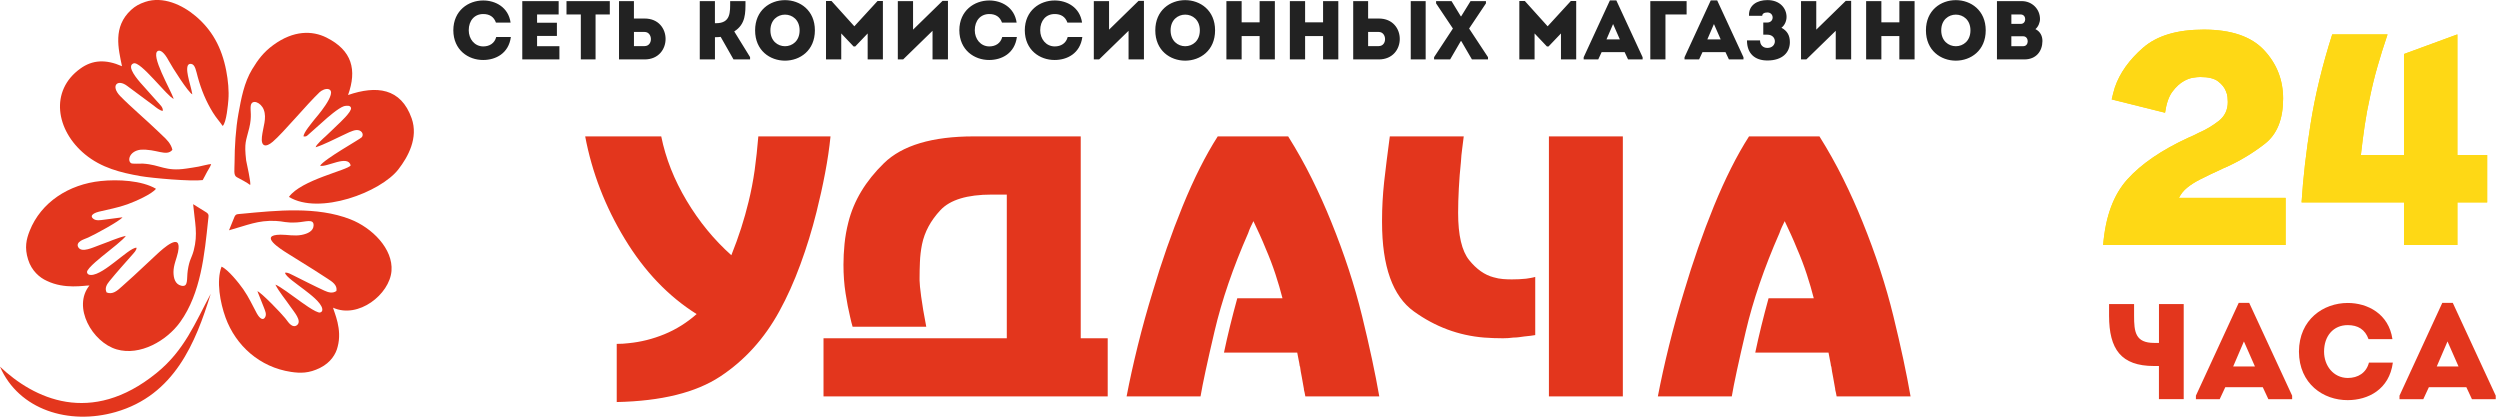  <svg width='288' height='48' viewBox='0 0 288 48' fill='none' xmlns='http://www.w3.org/2000/svg'><g clip-path='url(#clip0)'><path fill-rule='evenodd' clip-rule='evenodd' d='M283.221 42.215H280.716L281.953 39.334L283.221 42.215ZM284.769 45.987H287.508V45.58L282.56 34.888H281.353L276.422 45.58V45.987H279.164L279.804 44.608H284.125L284.769 45.987ZM264.838 40.507C264.855 44.231 267.671 46.112 270.457 46.095C272.789 46.095 275.249 44.875 275.656 41.774C274.7 41.774 273.84 41.774 272.901 41.774C272.603 42.947 271.647 43.543 270.457 43.543C268.797 43.526 267.732 42.12 267.732 40.507C267.732 38.69 268.814 37.453 270.457 37.453C271.633 37.453 272.46 37.955 272.853 39.066C273.809 39.066 274.653 39.066 275.609 39.066C275.185 36.138 272.728 34.901 270.457 34.901C267.675 34.904 264.855 36.782 264.838 40.507ZM259.768 42.215H257.263L258.5 39.334L259.768 42.215ZM261.317 45.987H264.055V45.58L259.107 34.888H257.901L252.969 45.58V45.987H255.708L256.352 44.608H260.673L261.317 45.987ZM251.563 45.987V35.026H248.713V39.504H248.164C245.988 39.504 245.846 38.236 245.846 36.372V35.026H242.965V36.372C242.965 40.222 244.341 42.164 248.147 42.164H248.709V45.983H251.563V45.987Z' fill='#E3361D'/><path fill-rule='evenodd' clip-rule='evenodd' d='M268.671 3.962H275.046C274.609 5.25 274.223 6.48 273.887 7.656C273.548 8.832 273.26 10.008 273.02 11.188C272.779 12.255 272.579 13.34 272.413 14.441C272.25 15.543 272.101 16.681 271.972 17.857H276.941V6.219L283.089 3.962V17.857H286.522V23.317H283.092V28.221H276.944V23.317H265.14C265.313 20.528 265.662 17.491 266.187 14.211C266.709 10.933 267.539 7.517 268.671 3.962ZM249.414 12.987L243.267 11.452C243.311 11.235 243.365 11.011 243.429 10.781C243.494 10.554 243.561 10.316 243.626 10.079C244.192 8.422 245.276 6.897 246.879 5.501C248.482 4.104 250.807 3.409 253.861 3.409C257.023 3.409 259.338 4.196 260.809 5.761C262.279 7.331 263.015 9.195 263.015 11.354C263.015 13.729 262.317 15.461 260.924 16.552C259.528 17.64 258.002 18.559 256.345 19.298C256.281 19.318 256.227 19.342 256.182 19.362C256.138 19.386 256.094 19.406 256.05 19.426C255.003 19.908 254.159 20.308 253.515 20.636C252.871 20.965 252.356 21.29 251.963 21.619C251.746 21.792 251.56 21.978 251.407 22.175C251.255 22.372 251.123 22.578 251.014 22.795H263.306V28.224H242.287C242.548 24.954 243.48 22.433 245.083 20.657C246.686 18.881 249.021 17.285 252.095 15.868C252.292 15.78 252.488 15.695 252.685 15.607C252.881 15.519 253.078 15.421 253.275 15.312C254.125 14.943 254.898 14.485 255.596 13.939C256.294 13.394 256.643 12.665 256.643 11.75C256.643 11.598 256.633 11.408 256.609 11.177C256.589 10.947 256.521 10.713 256.413 10.472C256.26 10.079 255.966 9.713 255.532 9.378C255.095 9.039 254.41 8.873 253.471 8.873C253.254 8.873 252.976 8.9 252.637 8.954C252.299 9.008 251.956 9.134 251.607 9.33C251.129 9.591 250.682 10.001 250.265 10.557C249.848 11.106 249.567 11.919 249.414 12.987Z' fill='#FED815'/><path fill-rule='evenodd' clip-rule='evenodd' d='M268.672 3.962H275.047C274.61 5.246 274.224 6.48 273.888 7.656C273.549 8.832 273.261 10.008 273.021 11.188C272.78 12.255 272.58 13.34 272.417 14.441C272.255 15.543 272.105 16.681 271.977 17.857H276.945V6.219L283.093 3.962V17.857H286.526V23.317H283.093V28.221H276.945V23.32H265.141C265.314 20.531 265.663 17.495 266.188 14.214C266.71 10.933 267.54 7.517 268.672 3.962ZM249.415 12.987L243.267 11.452C243.312 11.235 243.366 11.011 243.43 10.781C243.495 10.55 243.562 10.316 243.627 10.079C244.193 8.422 245.277 6.897 246.88 5.501C248.483 4.104 250.808 3.409 253.862 3.409C257.024 3.409 259.339 4.196 260.81 5.765C262.28 7.334 263.016 9.198 263.016 11.357C263.016 13.733 262.318 15.464 260.921 16.556C259.525 17.647 258 18.562 256.343 19.301C256.278 19.321 256.224 19.345 256.18 19.365C256.136 19.386 256.092 19.41 256.048 19.43C255.001 19.911 254.157 20.314 253.513 20.64C252.869 20.968 252.354 21.294 251.961 21.619C251.744 21.792 251.557 21.978 251.405 22.175C251.252 22.372 251.12 22.578 251.012 22.795H263.304V28.221H242.281C242.542 24.951 243.474 22.429 245.077 20.653C246.68 18.877 249.015 17.281 252.089 15.864C252.286 15.776 252.483 15.688 252.679 15.604C252.876 15.515 253.072 15.417 253.269 15.309C254.119 14.939 254.892 14.482 255.59 13.936C256.288 13.39 256.638 12.662 256.638 11.747C256.638 11.594 256.627 11.404 256.604 11.174C256.583 10.944 256.516 10.71 256.407 10.472C256.255 10.079 255.96 9.713 255.526 9.378C255.089 9.039 254.404 8.869 253.465 8.869C253.248 8.869 252.971 8.896 252.632 8.951C252.293 9.005 251.95 9.13 251.601 9.327C251.123 9.588 250.676 9.998 250.263 10.554C249.849 11.106 249.568 11.919 249.415 12.987Z' fill='#FED815'/><path fill-rule='evenodd' clip-rule='evenodd' d='M201.487 15.712H209.601C210.597 17.301 211.506 18.921 212.326 20.575C213.146 22.229 213.895 23.893 214.566 25.561C216.074 29.275 217.257 32.895 218.118 36.419C218.979 39.944 219.639 43.028 220.097 45.665H211.58C211.553 45.502 211.526 45.363 211.499 45.241C211.472 45.119 211.445 45.007 211.417 44.899C211.417 44.899 211.417 44.892 211.417 44.879C211.417 44.865 211.417 44.845 211.417 44.818C211.39 44.655 211.356 44.468 211.316 44.252C211.275 44.035 211.228 43.767 211.173 43.445C211.119 43.204 211.078 42.987 211.051 42.798C211.024 42.608 210.997 42.422 210.97 42.232C210.97 42.232 210.963 42.225 210.95 42.211C210.936 42.198 210.929 42.178 210.929 42.15C210.902 41.934 210.862 41.706 210.807 41.466C210.753 41.225 210.699 40.941 210.645 40.618H202.206C202.419 39.595 202.657 38.568 202.911 37.531C203.165 36.494 203.443 35.44 203.738 34.362H208.947C208.73 33.501 208.462 32.58 208.14 31.597C207.818 30.614 207.442 29.624 207.008 28.628C206.791 28.089 206.564 27.557 206.324 27.032C206.083 26.506 205.839 25.988 205.598 25.476C205.49 25.693 205.381 25.913 205.276 26.144C205.168 26.374 205.073 26.608 204.992 26.852C203.243 30.834 201.952 34.603 201.118 38.155C200.284 41.706 199.745 44.211 199.501 45.665H190.984C191.334 43.835 191.764 41.883 192.276 39.812C192.787 37.741 193.367 35.654 194.011 33.556C195.007 30.19 196.149 26.92 197.441 23.747C198.742 20.572 200.088 17.895 201.487 15.712ZM160.106 15.712H168.623C168.569 16.197 168.508 16.681 168.44 17.166C168.372 17.651 168.325 18.149 168.298 18.66C168.189 19.684 168.108 20.701 168.057 21.707C168.003 22.717 167.976 23.653 167.976 24.513C167.976 27.096 168.399 28.913 169.247 29.963C170.094 31.014 171.029 31.671 172.053 31.942C172.429 32.051 172.792 32.119 173.144 32.146C173.493 32.173 173.829 32.186 174.154 32.186C174.449 32.186 174.734 32.18 175.001 32.166C175.269 32.153 175.54 32.132 175.808 32.105C175.971 32.078 176.137 32.051 176.313 32.024C176.489 31.997 176.669 31.956 176.859 31.902V38.602C176.723 38.629 176.543 38.656 176.313 38.683C176.083 38.71 175.835 38.738 175.567 38.765C175.378 38.792 175.184 38.819 174.981 38.846C174.778 38.873 174.571 38.887 174.354 38.887C174.164 38.914 173.964 38.934 173.747 38.948C173.531 38.961 173.331 38.968 173.141 38.968C172.792 38.968 172.429 38.961 172.049 38.948C171.673 38.934 171.311 38.914 170.958 38.887C168.023 38.646 165.332 37.643 162.885 35.88C160.435 34.118 159.212 30.692 159.212 25.605C159.212 25.55 159.212 25.503 159.212 25.462C159.212 25.422 159.212 25.374 159.212 25.32C159.212 23.92 159.293 22.466 159.452 20.962C159.622 19.453 159.839 17.705 160.106 15.712ZM186.951 45.668H178.435V15.712H186.951V45.668ZM140.283 15.712H148.397C149.393 17.301 150.302 18.921 151.122 20.575C151.942 22.229 152.691 23.893 153.362 25.561C154.87 29.275 156.053 32.895 156.914 36.419C157.775 39.944 158.435 43.028 158.893 45.665H150.376C150.349 45.502 150.322 45.363 150.295 45.241C150.268 45.119 150.241 45.007 150.213 44.899C150.213 44.899 150.213 44.892 150.213 44.879C150.213 44.865 150.213 44.845 150.213 44.818C150.186 44.655 150.152 44.468 150.112 44.252C150.071 44.035 150.024 43.767 149.969 43.445C149.915 43.204 149.875 42.987 149.847 42.798C149.82 42.608 149.793 42.422 149.766 42.232C149.766 42.232 149.759 42.225 149.746 42.211C149.732 42.198 149.725 42.178 149.725 42.15C149.698 41.934 149.658 41.706 149.603 41.466C149.549 41.225 149.495 40.941 149.441 40.618H141.002C141.215 39.595 141.453 38.568 141.707 37.531C141.961 36.494 142.239 35.44 142.534 34.362H147.743C147.526 33.501 147.258 32.58 146.936 31.597C146.614 30.614 146.235 29.624 145.804 28.628C145.587 28.089 145.36 27.557 145.12 27.032C144.879 26.506 144.635 25.988 144.394 25.476C144.286 25.693 144.177 25.913 144.072 26.144C143.964 26.374 143.872 26.608 143.791 26.852C142.042 30.834 140.751 34.603 139.917 38.155C139.084 41.706 138.545 44.211 138.301 45.665H129.784C130.133 43.835 130.563 41.883 131.075 39.812C131.587 37.741 132.166 35.654 132.81 33.556C133.807 30.19 134.949 26.92 136.24 23.747C137.538 20.572 138.884 17.895 140.283 15.712ZM124.5 15.712V38.965H127.608V45.665H94.869V38.965H115.983V22.416H114.248C111.422 22.416 109.449 23.015 108.334 24.212C107.216 25.408 106.511 26.723 106.216 28.147C106.08 28.848 105.999 29.526 105.975 30.187C105.948 30.848 105.935 31.444 105.935 31.983C105.935 32.037 105.935 32.092 105.935 32.146C105.935 32.2 105.935 32.254 105.935 32.308C105.935 32.63 105.996 33.251 106.118 34.166C106.24 35.081 106.433 36.236 106.704 37.636H98.218C98.163 37.473 98.116 37.301 98.075 37.111C98.035 36.921 97.987 36.721 97.933 36.504C97.743 35.725 97.57 34.816 97.408 33.779C97.245 32.742 97.167 31.648 97.167 30.488C97.167 29.736 97.208 28.94 97.289 28.106C97.37 27.272 97.519 26.439 97.733 25.601C98.353 23.124 99.719 20.857 101.83 18.799C103.942 16.742 107.395 15.712 112.184 15.712H124.5ZM87.359 15.712H95.676C95.54 17.057 95.334 18.471 95.049 19.952C94.768 21.433 94.436 22.924 94.059 24.432C93.547 26.476 92.931 28.489 92.202 30.468C91.477 32.447 90.667 34.244 89.779 35.857C88.057 39.005 85.79 41.51 82.977 43.367C80.164 45.224 76.189 46.207 71.047 46.316V39.615C71.288 39.615 71.525 39.609 71.755 39.595C71.983 39.581 72.206 39.561 72.42 39.534C73.82 39.398 75.192 39.056 76.538 38.504C77.883 37.951 79.12 37.179 80.252 36.182C76.995 34.139 74.236 31.251 71.976 27.523C69.715 23.795 68.194 19.86 67.414 15.715H76.175C76.687 18.247 77.663 20.714 79.103 23.124C80.543 25.534 82.258 27.625 84.251 29.401C84.682 28.323 85.058 27.282 85.383 26.272C85.705 25.262 85.99 24.259 86.23 23.266C86.529 22.056 86.763 20.829 86.939 19.592C87.108 18.352 87.251 17.057 87.359 15.712Z' fill='#E3361D'/><path fill-rule='evenodd' clip-rule='evenodd' d='M232.784 1.667C233.476 1.667 233.476 2.752 232.795 2.752H231.71V1.667H232.784ZM233.069 4.179C233.761 4.179 233.771 5.321 233.079 5.321H231.707V4.179H233.069ZM235.008 2.193C235.008 1.034 234.079 0.129 232.917 0.129H230.049V6.846H233.198C234.571 6.846 235.279 5.897 235.289 4.728C235.289 4.131 235.031 3.633 234.482 3.355C234.808 3.088 235.008 2.596 235.008 2.193ZM223.63 3.498C223.63 1.081 226.996 1.081 226.996 3.498C226.999 5.934 223.63 5.934 223.63 3.498ZM228.755 3.498C228.755 -1.145 221.868 -1.145 221.868 3.498C221.868 8.151 228.755 8.151 228.755 3.498ZM220.563 0.132C219.977 0.132 219.394 0.132 218.808 0.132V2.569H216.734V0.132C216.147 0.132 215.554 0.132 214.978 0.132V6.846C215.554 6.846 216.147 6.846 216.734 6.846V4.152H218.804V6.846C219.391 6.846 219.974 6.846 220.56 6.846V0.132H220.563ZM211.477 3.548V6.846C212.07 6.846 212.667 6.846 213.253 6.846V0.102H212.629L209.234 3.416V0.129C208.647 0.129 208.064 0.129 207.478 0.129V6.846H208.091L211.477 3.548ZM203.008 1.83C203.008 1.583 203.228 1.437 203.601 1.437C204.407 1.437 204.424 2.596 203.58 2.596H203.13V3.996H203.601C204.753 3.996 204.753 5.521 203.601 5.521C203.103 5.521 202.757 5.185 202.757 4.657H201.252C201.252 6.161 202.143 6.968 203.604 6.968C205.333 6.968 206.193 6.046 206.193 4.857C206.193 4.097 205.905 3.562 205.224 3.196C205.617 2.898 205.811 2.393 205.811 1.952C205.811 0.979 205.072 0.01 203.604 0.01C202.435 0.01 201.425 0.586 201.486 1.823H203.008V1.83ZM198.222 4.535H196.687L197.446 2.769L198.222 4.535ZM199.171 6.846H200.849V6.595L197.819 0.044H197.08L194.057 6.595V6.846H195.735L196.128 6.002H198.775L199.171 6.846ZM191.861 1.667H194.298C194.298 1.091 194.298 0.698 194.298 0.132C192.925 0.132 191.488 0.132 190.116 0.132V6.846C190.702 6.846 191.285 6.846 191.861 6.846V1.667ZM186.604 4.535H185.069L185.828 2.769L186.604 4.535ZM187.553 6.846H189.231V6.595L186.201 0.044H185.462L182.439 6.595V6.846H184.117L184.51 6.002H187.157L187.553 6.846ZM178.288 3.03L175.661 0.115H175.027V6.846C175.613 6.846 176.196 6.846 176.783 6.846V3.853L178.203 5.351H178.393L179.823 3.853V6.846C180.409 6.846 180.992 6.846 181.578 6.846V0.112H180.965L178.288 3.03ZM168.34 4.735L169.567 6.846H171.418V6.588L169.242 3.287L171.181 0.39V0.132H169.405L168.33 1.878H168.283L167.219 0.132H165.436V0.39L167.375 3.287L165.206 6.588V6.846H167.056L168.283 4.735H168.34ZM162.518 6.846H164.236V0.132H162.518V6.846ZM158.834 3.681C159.773 3.681 159.83 5.301 158.834 5.311C158.431 5.321 158 5.311 157.607 5.311V3.681H158.834ZM155.889 0.132V6.846H158.844C162.057 6.836 162.057 2.135 158.844 2.135H157.607V0.132H155.889ZM154.174 0.132C153.588 0.132 153.005 0.132 152.418 0.132V2.569H150.348V0.132C149.761 0.132 149.168 0.132 148.592 0.132V6.846C149.168 6.846 149.761 6.846 150.348 6.846V4.152H152.418V6.846C153.005 6.846 153.588 6.846 154.174 6.846V0.132ZM146.864 0.132C146.277 0.132 145.694 0.132 145.108 0.132V2.569H143.037V0.132C142.451 0.132 141.858 0.132 141.282 0.132V6.846C141.858 6.846 142.451 6.846 143.037 6.846V4.152H145.108V6.846C145.694 6.846 146.277 6.846 146.864 6.846V0.132ZM134.853 3.498C134.853 1.081 138.221 1.081 138.221 3.498C138.221 5.934 134.853 5.934 134.853 3.498ZM139.977 3.498C139.977 -1.145 133.09 -1.145 133.09 3.498C133.087 8.151 139.977 8.151 139.977 3.498ZM130.01 3.548V6.846C130.603 6.846 131.199 6.846 131.782 6.846V0.102H131.158L127.763 3.416V0.129C127.176 0.129 126.593 0.129 126.007 0.129V6.846H126.62L130.01 3.548ZM118.056 3.487C118.066 5.772 119.791 6.921 121.5 6.91C122.93 6.91 124.434 6.161 124.685 4.264C124.099 4.264 123.574 4.264 122.998 4.264C122.814 4.982 122.232 5.348 121.5 5.348C120.483 5.338 119.832 4.474 119.832 3.487C119.832 2.376 120.493 1.617 121.5 1.617C122.218 1.617 122.726 1.925 122.967 2.606C123.553 2.606 124.068 2.606 124.655 2.606C124.397 0.813 122.889 0.054 121.5 0.054C119.791 0.054 118.066 1.207 118.056 3.487ZM110.515 3.487C110.526 5.772 112.251 6.921 113.959 6.91C115.389 6.91 116.894 6.161 117.145 4.264C116.558 4.264 116.033 4.264 115.457 4.264C115.274 4.982 114.691 5.348 113.962 5.348C112.945 5.338 112.295 4.474 112.295 3.487C112.295 2.376 112.956 1.617 113.962 1.617C114.681 1.617 115.189 1.925 115.43 2.606C116.016 2.606 116.534 2.606 117.117 2.606C116.86 0.813 115.352 0.054 113.962 0.054C112.254 0.054 110.526 1.207 110.515 3.487ZM107.428 3.548V6.846C108.021 6.846 108.618 6.846 109.204 6.846V0.102H108.58L105.184 3.416V0.129C104.598 0.129 104.015 0.129 103.429 0.129V6.846H104.042L107.428 3.548ZM98.42 3.03L95.79 0.115H95.156V6.846C95.742 6.846 96.325 6.846 96.912 6.846V3.853L98.332 5.351H98.525L99.955 3.853V6.846C100.541 6.846 101.124 6.846 101.71 6.846V0.112H101.097L98.42 3.03ZM88.751 3.498C88.751 1.081 92.116 1.081 92.116 3.498C92.119 5.934 88.751 5.934 88.751 3.498ZM93.875 3.498C93.875 -1.145 86.988 -1.145 86.988 3.498C86.985 8.151 93.875 8.151 93.875 3.498ZM82.362 6.846V4.284C82.582 4.284 82.793 4.284 83.023 4.247L84.501 6.846H86.409V6.578L84.585 3.623C85.921 2.769 85.88 1.501 85.88 0.132C85.284 0.132 84.701 0.132 84.114 0.132C84.114 1.39 84.202 2.674 82.484 2.674H82.359V0.132C81.766 0.132 81.189 0.132 80.613 0.132V6.846C81.193 6.846 81.769 6.846 82.362 6.846ZM74.259 3.681C75.198 3.681 75.255 5.301 74.259 5.311C73.855 5.321 73.425 5.311 73.032 5.311C73.032 4.765 73.032 4.226 73.032 3.681H74.259ZM73.028 0.132C72.452 0.132 71.876 0.132 71.31 0.132C71.31 2.366 71.31 4.602 71.31 6.846C72.279 6.846 73.276 6.846 74.266 6.846C77.478 6.836 77.478 2.135 74.266 2.135H73.028V0.132ZM66.911 1.667V6.846C67.477 6.846 68.043 6.846 68.609 6.846V1.667H70.249C70.249 1.149 70.249 0.641 70.249 0.132H65.261C65.261 0.641 65.261 1.149 65.261 1.667H66.911ZM64.359 0.132C62.786 0.132 61.722 0.132 60.167 0.132C60.167 2.359 60.167 4.602 60.167 6.846C61.719 6.846 62.871 6.846 64.444 6.846C64.444 6.338 64.444 5.819 64.444 5.321C63.437 5.321 62.861 5.321 61.871 5.321C61.871 4.918 61.871 4.535 61.871 4.142H64.156C64.156 3.633 64.156 3.125 64.156 2.616H61.871V1.667C62.861 1.667 63.359 1.667 64.356 1.667C64.359 1.149 64.359 0.63 64.359 0.132ZM52.223 3.487C52.233 5.772 53.958 6.921 55.666 6.91C57.096 6.91 58.601 6.161 58.852 4.264C58.265 4.264 57.74 4.264 57.164 4.264C56.981 4.982 56.398 5.348 55.666 5.348C54.649 5.338 53.999 4.474 53.999 3.487C53.999 2.376 54.659 1.617 55.666 1.617C56.385 1.617 56.893 1.925 57.133 2.606C57.72 2.606 58.235 2.606 58.821 2.606C58.564 0.813 57.056 0.054 55.666 0.054C53.961 0.054 52.233 1.207 52.223 3.487Z' fill='#222222'/><path fill-rule='evenodd' clip-rule='evenodd' d='M22.547 6.856C22.561 6.86 22.579 6.874 22.596 6.901C22.575 6.877 22.513 6.849 22.547 6.856Z' fill='#DD2B1C'/><path fill-rule='evenodd' clip-rule='evenodd' d='M28.967 14.521C28.975 14.513 28.967 14.521 28.967 14.521V14.521Z' fill='#DD2B1C'/><path fill-rule='evenodd' clip-rule='evenodd' d='M20.014 11.391C19.279 11.15 16.157 6.941 15.371 7.307C15.005 7.446 15.066 7.825 15.198 8.127C15.602 9.032 16.713 10.089 17.361 10.859C17.632 11.164 17.893 11.438 18.154 11.747C18.428 12.072 18.811 12.36 18.75 12.774C18.448 12.767 17.947 12.357 17.713 12.167L14.636 9.886C13.514 9.052 12.717 9.9 13.846 11.066C15.002 12.258 16.978 13.936 18.265 15.187C18.425 15.342 18.577 15.492 18.74 15.641C19.194 16.054 19.723 16.593 19.858 17.261C19.18 18.091 17.988 17.115 16.151 17.251C14.876 17.44 14.643 18.545 15.12 18.81C15.27 18.891 16.212 18.847 16.449 18.847C18.523 18.976 19.014 19.789 21.485 19.416C21.956 19.345 22.39 19.284 22.878 19.193C23.197 19.132 24.071 18.901 24.325 18.898C24.257 19.159 24.02 19.511 23.851 19.806C23.664 20.131 23.529 20.457 23.352 20.745C22.061 20.921 17.537 20.524 16.198 20.291C13.91 19.891 11.684 19.338 9.793 17.779C6.42 15 5.712 10.438 9.257 7.9C10.647 6.89 12.189 6.809 14.053 7.629C13.639 5.599 12.978 3.094 15.107 1.139C15.585 0.702 16.056 0.444 16.73 0.217C18.764 -0.468 20.997 0.549 22.546 1.861C24.413 3.443 25.538 5.44 26.06 8.137C26.281 9.276 26.389 10.472 26.311 11.486C26.27 12.021 26.087 14.122 25.654 14.512C25.294 13.987 24.918 13.597 24.529 12.967C23.729 11.672 23.19 10.35 22.787 8.893C22.587 8.175 22.492 7.439 22.038 7.365C21.387 7.26 21.563 8.259 21.651 8.724C21.79 9.445 22.031 10.123 22.156 10.869C21.702 10.676 19.824 7.727 19.435 6.995C18.916 6.022 18.479 5.751 18.211 5.86C17.252 6.253 19.672 10.361 20.014 11.391Z' fill='#E3361D'/><path fill-rule='evenodd' clip-rule='evenodd' d='M47.422 13.631C48.215 15.885 47.009 18.067 45.897 19.504C43.857 22.148 36.773 24.815 33.286 22.683C34.699 20.711 40.061 19.613 40.4 19.054C40.088 17.779 37.634 19.304 36.875 19.094C37.336 18.332 41.518 16.017 41.684 15.803C41.956 15.458 41.644 14.932 41.037 14.983C40.59 15.021 39.895 15.393 39.458 15.597C38.485 16.044 37.384 16.637 36.363 16.966C36.391 16.691 37.319 15.871 37.519 15.692C37.987 15.278 38.39 14.841 38.844 14.424C39.136 14.153 40.535 12.868 40.437 12.431C40.366 12.116 39.929 12.157 39.627 12.231C38.997 12.428 37.692 13.563 37.224 13.997L35.614 15.427C35.32 15.692 35.286 15.749 34.971 15.722C34.93 15.302 35.96 14.119 36.241 13.743C36.285 13.682 39.041 10.581 37.831 10.266C37.506 10.181 37.041 10.408 36.811 10.628C35.289 12.082 32.649 15.281 31.422 16.329C30.612 17.02 30.049 16.884 30.172 15.773C30.3 14.604 30.758 13.628 30.385 12.638C30.063 11.784 28.999 11.367 28.884 12.191C28.809 12.736 29.043 13.367 28.718 14.722C28.338 16.291 28.118 16.386 28.355 18.474C28.43 18.881 28.928 21.05 28.823 21.314C28.48 21.033 27.677 20.626 27.277 20.409C26.874 20.192 27.023 19.572 27.023 18.671C27.026 16.932 27.155 14.824 27.467 13.102C27.786 11.34 28.121 9.513 29.046 7.985C29.721 6.873 30.365 6.002 31.497 5.179C33.825 3.481 35.97 3.511 37.604 4.324C40.576 5.809 41.135 8.056 40.095 10.947C43.362 9.825 46.185 10.12 47.422 13.631Z' fill='#E3361D'/><path fill-rule='evenodd' clip-rule='evenodd' d='M0 42.242C2.169 47.231 7.961 48.996 13.302 47.471C20.114 45.526 22.541 39.456 24.276 33.85C22.466 37.206 21.27 40.351 18.017 42.984C10.462 49.102 3.901 45.926 0 42.242Z' fill='#E3361D'/><path fill-rule='evenodd' clip-rule='evenodd' d='M5.405 32.359C4.568 31.99 3.639 31.197 3.236 29.895C2.806 28.516 3.036 27.56 3.419 26.591C4.724 23.3 7.93 21.229 11.617 20.853C13.593 20.65 16.328 20.782 17.969 21.748C17.491 22.375 15.566 23.215 14.691 23.531C13.525 23.951 12.495 24.113 11.387 24.388C11.095 24.459 10.235 24.744 10.713 25.174C11.048 25.476 11.573 25.357 11.963 25.313L14.112 25.032C13.827 25.445 10.858 27.059 10.157 27.364C9.821 27.509 9.516 27.604 9.293 27.75C9.018 27.926 8.835 28.184 9.021 28.489C9.428 29.157 10.692 28.509 11.475 28.231C12.441 27.892 13.515 27.391 14.498 27.171C14.274 27.56 12.661 28.808 12.173 29.207C11.916 29.418 9.97 30.919 10.025 31.353C10.055 31.597 10.238 31.665 10.448 31.675C11.245 31.712 12.489 30.739 13.19 30.207C14.119 29.506 15.274 28.492 15.729 28.54C15.742 28.838 15.413 29.14 15.207 29.384C14.335 30.373 13.444 31.36 12.614 32.38C12.302 32.763 12.034 33.196 12.282 33.691C12.97 33.969 13.505 33.495 14.024 33.023C14.491 32.596 14.912 32.224 15.396 31.787C16.244 31.017 17.226 30.065 18.108 29.258C18.697 28.719 21.022 26.55 20.504 29.062C20.355 29.78 19.982 30.529 19.985 31.346C19.989 32.037 20.172 32.746 20.877 32.912C21.731 33.115 21.483 32.136 21.629 31.163C21.819 29.878 22.076 29.756 22.314 28.862C22.819 26.943 22.449 25.683 22.249 23.52L23.784 24.476C24.13 24.72 24.015 24.9 23.981 25.323C23.564 29.302 23.144 33.756 20.768 37.084C19.216 39.26 16.122 41.029 13.448 40.252C10.628 39.432 8.31 35.355 10.306 32.888C9.73 32.874 7.466 33.356 5.405 32.359Z' fill='#E3361D'/><path fill-rule='evenodd' clip-rule='evenodd' d='M38.895 39.954C38.701 40.778 38.105 41.761 36.882 42.374C35.587 43.025 34.574 43.001 33.52 42.842C29.93 42.303 27.162 39.825 25.985 36.589C25.358 34.857 24.901 32.376 25.521 30.719C26.253 31.027 27.514 32.593 28.019 33.315C28.693 34.281 29.076 35.176 29.591 36.114C29.727 36.362 30.195 37.08 30.527 36.569C30.761 36.209 30.523 35.762 30.398 35.42L29.652 33.545C30.13 33.722 32.391 36.077 32.848 36.647C33.069 36.918 33.228 37.175 33.421 37.348C33.658 37.562 33.953 37.673 34.224 37.45C34.807 36.958 33.886 35.948 33.438 35.298C32.889 34.494 32.154 33.63 31.723 32.79C32.16 32.915 33.764 34.125 34.272 34.484C34.536 34.674 36.468 36.131 36.888 35.999C37.126 35.925 37.156 35.748 37.122 35.559C36.986 34.837 35.743 33.908 35.058 33.379C34.153 32.681 32.886 31.837 32.835 31.421C33.13 31.349 33.506 31.59 33.794 31.726C34.977 32.315 36.16 32.925 37.363 33.478C37.817 33.684 38.308 33.84 38.756 33.522C38.884 32.851 38.295 32.461 37.712 32.088C37.183 31.749 36.715 31.444 36.173 31.095C35.217 30.482 34.048 29.784 33.048 29.146C32.381 28.719 29.697 27.052 32.333 27.035C33.089 27.032 33.923 27.221 34.743 27.062C35.438 26.927 36.112 26.625 36.126 25.961C36.146 25.154 35.214 25.564 34.204 25.622C32.872 25.696 32.693 25.489 31.74 25.449C29.703 25.364 28.514 25.937 26.382 26.53L27.016 24.968C27.185 24.612 27.392 24.68 27.826 24.629C31.916 24.239 36.485 23.761 40.342 25.256C42.863 26.232 45.307 28.669 45.1 31.217C44.883 33.905 41.281 36.765 38.369 35.447C38.484 35.975 39.454 37.914 38.895 39.954Z' fill='#E3361D'/></g><defs><clipPath id='clip0'><rect width='287.509' height='48' fill='white'/></clipPath></defs></svg>